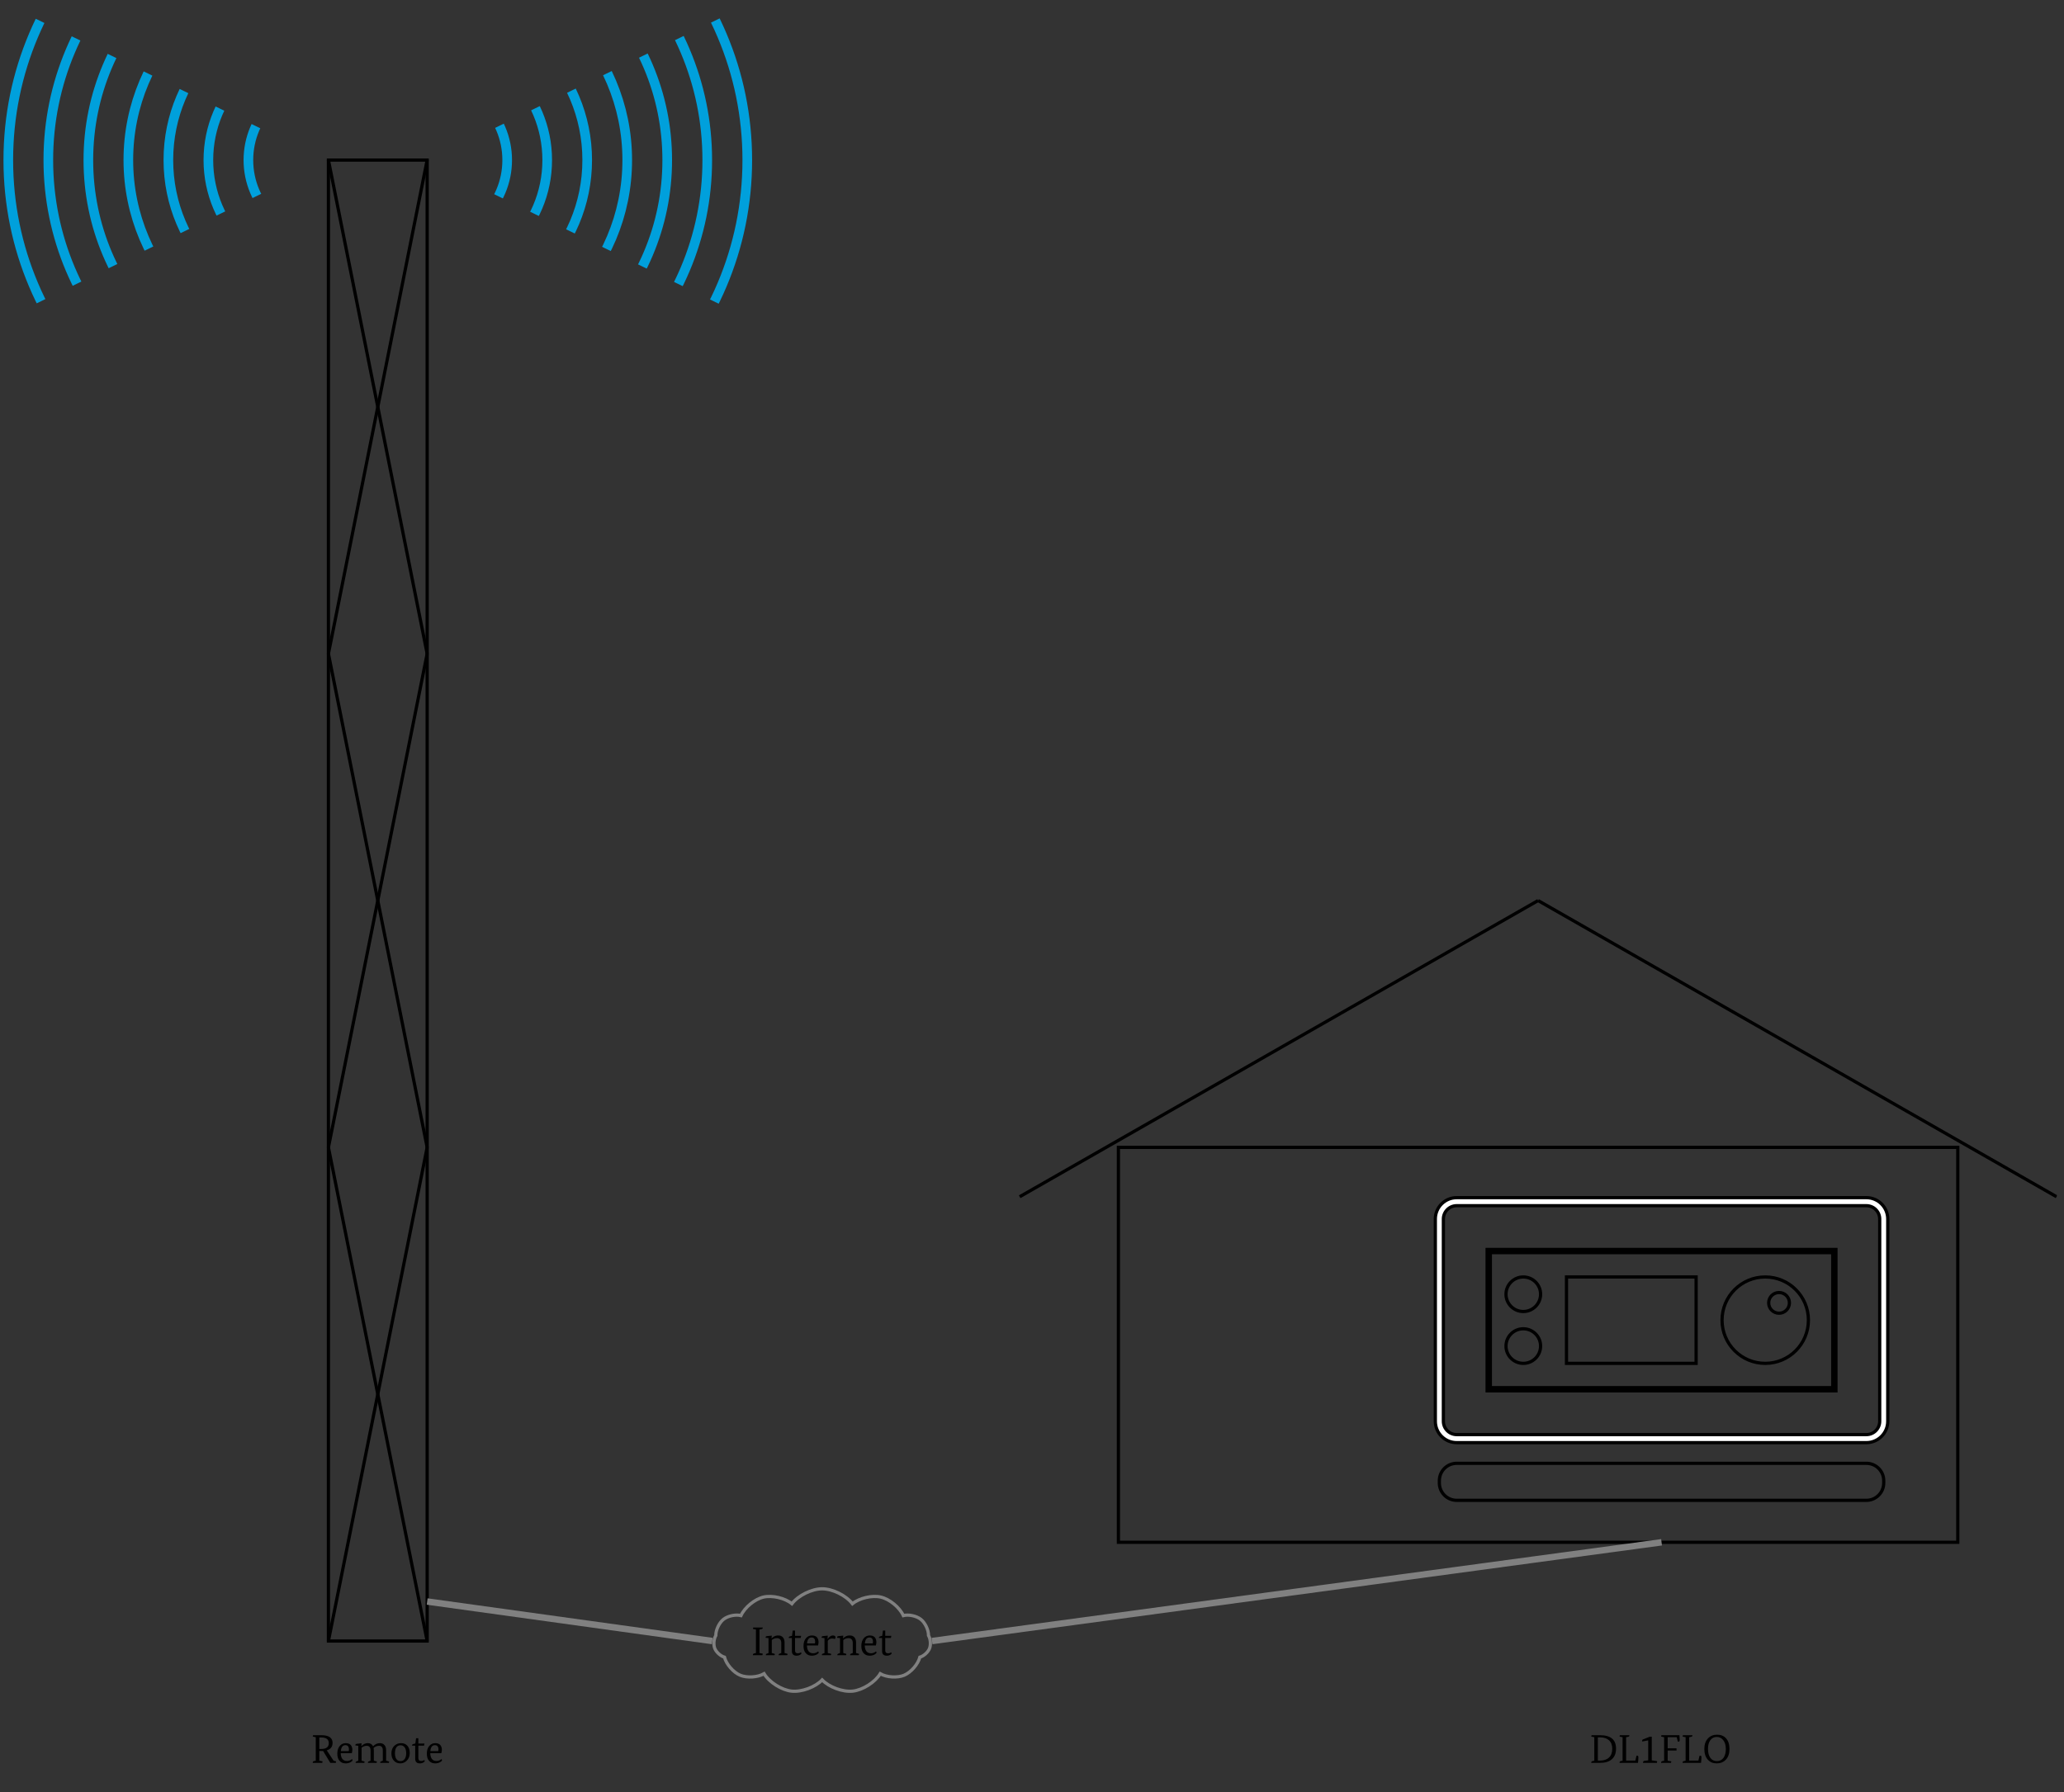 <?xml version="1.0" encoding="UTF-8"?>
<svg xmlns="http://www.w3.org/2000/svg" xmlns:xlink="http://www.w3.org/1999/xlink" width="255.118" height="221.574" viewBox="0 0 255.118 221.574">
<rect x="0" y="0" width="255.118" height="221.574" fill="#333333" stroke="none"/>
<defs>
<g>
<g id="glyph-0-0">
<path d="M 1.516 -1.469 C 1.43 -1.469 1.363 -1.469 1.312 -1.469 L 1.047 -1.469 L 1.047 -0.266 L 1.391 -0.203 C 1.43 -0.191 1.453 -0.176 1.453 -0.156 C 1.453 -0.133 1.438 -0.082 1.406 0 L 0.234 0 C 0.234 -0.008 0.234 -0.023 0.234 -0.047 C 0.234 -0.141 0.285 -0.195 0.391 -0.219 L 0.609 -0.266 L 0.609 -3.172 L 0.297 -3.234 C 0.254 -3.242 0.234 -3.266 0.234 -3.297 C 0.234 -3.316 0.25 -3.359 0.281 -3.422 L 1.281 -3.422 C 2.219 -3.422 2.688 -3.102 2.688 -2.469 C 2.688 -2 2.445 -1.691 1.969 -1.547 L 2.812 -0.266 L 3.062 -0.203 C 3.102 -0.191 3.125 -0.176 3.125 -0.156 C 3.125 -0.133 3.109 -0.082 3.078 0 L 2.406 0 Z M 1.281 -1.719 C 1.906 -1.719 2.219 -1.957 2.219 -2.438 C 2.219 -2.906 1.906 -3.141 1.281 -3.141 L 1.047 -3.141 L 1.047 -1.719 Z M 1.281 -1.719 "/>
</g>
<g id="glyph-0-1">
<path d="M 0.641 -1.203 C 0.648 -0.891 0.719 -0.648 0.844 -0.484 C 0.977 -0.316 1.172 -0.234 1.422 -0.234 C 1.641 -0.234 1.844 -0.312 2.031 -0.469 C 2.062 -0.445 2.082 -0.398 2.094 -0.328 C 2.094 -0.254 2.02 -0.176 1.875 -0.094 C 1.695 0.008 1.488 0.062 1.25 0.062 C 0.945 0.062 0.707 -0.031 0.531 -0.219 C 0.32 -0.426 0.219 -0.734 0.219 -1.141 C 0.219 -1.555 0.328 -1.883 0.547 -2.125 C 0.734 -2.332 0.973 -2.438 1.266 -2.438 C 1.523 -2.438 1.727 -2.363 1.875 -2.219 C 2.008 -2.062 2.078 -1.859 2.078 -1.609 C 2.078 -1.504 2.055 -1.367 2.016 -1.203 Z M 1.219 -2.188 C 0.883 -2.188 0.695 -1.941 0.656 -1.453 L 1.625 -1.453 C 1.645 -1.516 1.656 -1.582 1.656 -1.656 C 1.656 -2.008 1.508 -2.188 1.219 -2.188 Z M 1.219 -2.188 "/>
</g>
<g id="glyph-0-2">
<path d="M 3.938 -0.266 L 4.234 -0.188 C 4.285 -0.176 4.312 -0.156 4.312 -0.125 C 4.312 -0.082 4.297 -0.039 4.266 0 L 3.203 0 C 3.203 -0.008 3.203 -0.02 3.203 -0.031 C 3.203 -0.113 3.254 -0.172 3.359 -0.203 L 3.531 -0.266 L 3.531 -1.531 C 3.531 -1.914 3.375 -2.109 3.062 -2.109 C 2.812 -2.109 2.586 -2.02 2.391 -1.844 C 2.41 -1.727 2.422 -1.633 2.422 -1.562 L 2.422 -0.266 L 2.719 -0.188 C 2.77 -0.176 2.797 -0.156 2.797 -0.125 C 2.797 -0.082 2.781 -0.039 2.75 0 L 1.688 0 C 1.688 -0.008 1.688 -0.02 1.688 -0.031 C 1.688 -0.113 1.738 -0.172 1.844 -0.203 L 2.016 -0.266 L 2.016 -1.531 C 2.016 -1.914 1.859 -2.109 1.547 -2.109 C 1.305 -2.109 1.094 -2.031 0.906 -1.875 L 0.906 -0.266 L 1.203 -0.188 C 1.254 -0.176 1.281 -0.156 1.281 -0.125 C 1.281 -0.082 1.266 -0.039 1.234 0 L 0.172 0 C 0.172 -0.008 0.172 -0.02 0.172 -0.031 C 0.172 -0.113 0.223 -0.172 0.328 -0.203 L 0.5 -0.266 L 0.5 -2.109 L 0.141 -2.156 C 0.141 -2.176 0.141 -2.191 0.141 -2.203 C 0.141 -2.297 0.203 -2.348 0.328 -2.359 L 0.906 -2.422 L 0.875 -2.078 L 0.891 -2.078 C 1.117 -2.316 1.383 -2.438 1.688 -2.438 C 1.988 -2.438 2.203 -2.305 2.328 -2.047 C 2.566 -2.305 2.848 -2.438 3.172 -2.438 C 3.41 -2.438 3.598 -2.359 3.734 -2.203 C 3.867 -2.055 3.938 -1.844 3.938 -1.562 Z M 3.938 -0.266 "/>
</g>
<g id="glyph-0-3">
<path d="M 1.312 0.062 C 1 0.062 0.742 -0.039 0.547 -0.25 C 0.328 -0.469 0.219 -0.773 0.219 -1.172 C 0.219 -1.566 0.336 -1.879 0.578 -2.109 C 0.805 -2.328 1.082 -2.438 1.406 -2.438 C 1.719 -2.438 1.969 -2.344 2.156 -2.156 C 2.375 -1.938 2.484 -1.625 2.484 -1.219 C 2.484 -0.812 2.359 -0.492 2.109 -0.266 C 1.891 -0.047 1.625 0.062 1.312 0.062 Z M 1.344 -0.219 C 1.551 -0.219 1.719 -0.297 1.844 -0.453 C 1.977 -0.629 2.047 -0.875 2.047 -1.188 C 2.047 -1.508 1.977 -1.758 1.844 -1.938 C 1.719 -2.094 1.551 -2.172 1.344 -2.172 C 1.133 -2.172 0.969 -2.094 0.844 -1.938 C 0.719 -1.758 0.656 -1.508 0.656 -1.188 C 0.656 -0.863 0.719 -0.617 0.844 -0.453 C 0.969 -0.297 1.133 -0.219 1.344 -0.219 Z M 1.344 -0.219 "/>
</g>
<g id="glyph-0-4">
<path d="M 0.484 -2.391 L 0.578 -3.047 L 0.859 -3.047 L 0.859 -2.391 L 1.609 -2.391 L 1.562 -2.125 L 0.859 -2.125 L 0.859 -0.594 C 0.859 -0.352 0.969 -0.234 1.188 -0.234 C 1.352 -0.234 1.488 -0.273 1.594 -0.359 C 1.625 -0.316 1.641 -0.266 1.641 -0.203 C 1.641 -0.16 1.594 -0.113 1.5 -0.062 C 1.375 0.02 1.223 0.062 1.047 0.062 C 0.66 0.062 0.469 -0.129 0.469 -0.516 L 0.469 -2.125 L 0.078 -2.125 C 0.078 -2.133 0.078 -2.145 0.078 -2.156 C 0.078 -2.238 0.129 -2.297 0.234 -2.328 Z M 0.484 -2.391 "/>
</g>
<g id="glyph-0-5">
<path d="M 1.312 -3.422 C 2.633 -3.422 3.297 -2.867 3.297 -1.766 C 3.297 -1.18 3.117 -0.738 2.766 -0.438 C 2.43 -0.145 1.945 0 1.312 0 L 0.234 0 C 0.234 -0.008 0.234 -0.023 0.234 -0.047 C 0.234 -0.141 0.285 -0.195 0.391 -0.219 L 0.609 -0.266 L 0.609 -3.172 L 0.297 -3.234 C 0.254 -3.242 0.234 -3.266 0.234 -3.297 C 0.234 -3.316 0.25 -3.359 0.281 -3.422 Z M 1.297 -0.281 C 1.785 -0.281 2.16 -0.406 2.422 -0.656 C 2.691 -0.906 2.828 -1.27 2.828 -1.75 C 2.828 -2.207 2.691 -2.555 2.422 -2.797 C 2.16 -3.035 1.785 -3.156 1.297 -3.156 L 1.047 -3.156 L 1.047 -0.281 Z M 1.297 -0.281 "/>
</g>
<g id="glyph-0-6">
<path d="M 0.234 0 C 0.234 -0.008 0.234 -0.023 0.234 -0.047 C 0.234 -0.141 0.285 -0.195 0.391 -0.219 L 0.609 -0.266 L 0.609 -3.172 L 0.297 -3.234 C 0.254 -3.242 0.234 -3.266 0.234 -3.297 C 0.234 -3.316 0.25 -3.359 0.281 -3.422 L 1.438 -3.422 C 1.445 -3.41 1.453 -3.398 1.453 -3.391 C 1.453 -3.297 1.395 -3.238 1.281 -3.219 L 1.047 -3.172 L 1.047 -0.281 L 2.188 -0.281 L 2.328 -0.875 C 2.359 -0.883 2.395 -0.891 2.438 -0.891 C 2.52 -0.891 2.562 -0.82 2.562 -0.688 C 2.562 -0.52 2.547 -0.289 2.516 0 Z M 0.234 0 "/>
</g>
<g id="glyph-0-7">
<path d="M 1.125 -0.312 L 1.125 -2.781 L 0.375 -2.641 C 0.375 -2.68 0.375 -2.719 0.375 -2.75 C 0.375 -2.82 0.41 -2.875 0.484 -2.906 L 1.312 -3.234 L 1.562 -3.234 L 1.562 -0.312 L 2.172 -0.219 C 2.211 -0.219 2.234 -0.195 2.234 -0.156 C 2.234 -0.133 2.219 -0.082 2.188 0 L 0.484 0 C 0.484 -0.008 0.484 -0.023 0.484 -0.047 C 0.484 -0.16 0.535 -0.227 0.641 -0.25 Z M 1.125 -0.312 "/>
</g>
<g id="glyph-0-8">
<path d="M 2.5 -3.422 C 2.52 -3.148 2.531 -2.957 2.531 -2.844 C 2.531 -2.695 2.488 -2.625 2.406 -2.625 C 2.363 -2.625 2.328 -2.629 2.297 -2.641 L 2.172 -3.172 L 1.047 -3.172 L 1.047 -1.797 L 2.141 -1.797 L 2.141 -1.531 L 1.047 -1.531 L 1.047 -0.266 L 1.438 -0.203 C 1.477 -0.191 1.5 -0.176 1.5 -0.156 C 1.5 -0.133 1.484 -0.082 1.453 0 L 0.234 0 C 0.234 -0.008 0.234 -0.023 0.234 -0.047 C 0.234 -0.141 0.285 -0.195 0.391 -0.219 L 0.609 -0.266 L 0.609 -3.172 L 0.297 -3.234 C 0.254 -3.242 0.234 -3.266 0.234 -3.297 C 0.234 -3.316 0.25 -3.359 0.281 -3.422 Z M 2.5 -3.422 "/>
</g>
<g id="glyph-0-9">
<path d="M 1.812 -0.219 C 2.156 -0.219 2.426 -0.348 2.625 -0.609 C 2.82 -0.879 2.922 -1.25 2.922 -1.719 C 2.922 -2.176 2.816 -2.535 2.609 -2.797 C 2.41 -3.066 2.141 -3.203 1.797 -3.203 C 1.461 -3.203 1.195 -3.066 1 -2.797 C 0.812 -2.535 0.719 -2.176 0.719 -1.719 C 0.719 -1.25 0.816 -0.879 1.016 -0.609 C 1.211 -0.348 1.477 -0.219 1.812 -0.219 Z M 1.797 0.062 C 1.336 0.062 0.973 -0.086 0.703 -0.391 C 0.41 -0.711 0.266 -1.156 0.266 -1.719 C 0.266 -2.27 0.414 -2.707 0.719 -3.031 C 1.008 -3.332 1.383 -3.484 1.844 -3.484 C 2.312 -3.484 2.68 -3.332 2.953 -3.031 C 3.234 -2.719 3.375 -2.281 3.375 -1.719 C 3.375 -1.156 3.223 -0.711 2.922 -0.391 C 2.629 -0.086 2.254 0.062 1.797 0.062 Z M 1.797 0.062 "/>
</g>
<g id="glyph-0-10">
<path d="M 1.438 -3.422 C 1.445 -3.41 1.453 -3.398 1.453 -3.391 C 1.453 -3.297 1.395 -3.238 1.281 -3.219 L 1.047 -3.172 L 1.047 -0.266 L 1.391 -0.203 C 1.43 -0.191 1.453 -0.176 1.453 -0.156 C 1.453 -0.133 1.438 -0.082 1.406 0 L 0.234 0 C 0.234 -0.008 0.234 -0.023 0.234 -0.047 C 0.234 -0.141 0.285 -0.195 0.391 -0.219 L 0.609 -0.266 L 0.609 -3.172 L 0.297 -3.234 C 0.254 -3.242 0.234 -3.266 0.234 -3.297 C 0.234 -3.316 0.25 -3.359 0.281 -3.422 Z M 1.438 -3.422 "/>
</g>
<g id="glyph-0-11">
<path d="M 0.5 -0.266 L 0.5 -2.109 L 0.141 -2.156 C 0.141 -2.176 0.141 -2.191 0.141 -2.203 C 0.141 -2.297 0.203 -2.348 0.328 -2.359 L 0.906 -2.422 L 0.875 -2.078 L 0.891 -2.078 C 1.004 -2.191 1.102 -2.27 1.188 -2.312 C 1.332 -2.395 1.508 -2.438 1.719 -2.438 C 1.957 -2.438 2.145 -2.359 2.281 -2.203 C 2.414 -2.055 2.484 -1.844 2.484 -1.562 L 2.484 -0.266 L 2.781 -0.188 C 2.832 -0.176 2.859 -0.156 2.859 -0.125 C 2.859 -0.082 2.836 -0.039 2.797 0 L 1.75 0 C 1.75 -0.008 1.75 -0.02 1.75 -0.031 C 1.75 -0.113 1.797 -0.172 1.891 -0.203 L 2.078 -0.266 L 2.078 -1.531 C 2.078 -1.727 2.02 -1.879 1.906 -1.984 C 1.812 -2.066 1.691 -2.109 1.547 -2.109 C 1.305 -2.109 1.094 -2.031 0.906 -1.875 L 0.906 -0.266 L 1.203 -0.188 C 1.254 -0.176 1.281 -0.156 1.281 -0.125 C 1.281 -0.082 1.266 -0.039 1.234 0 L 0.172 0 C 0.172 -0.008 0.172 -0.02 0.172 -0.031 C 0.172 -0.113 0.223 -0.172 0.328 -0.203 Z M 0.5 -0.266 "/>
</g>
<g id="glyph-0-12">
<path d="M 0.5 -0.266 L 0.5 -2.109 L 0.141 -2.156 C 0.141 -2.176 0.141 -2.191 0.141 -2.203 C 0.141 -2.297 0.203 -2.348 0.328 -2.359 L 0.906 -2.422 L 0.875 -2 L 0.891 -2 C 1.086 -2.289 1.301 -2.438 1.531 -2.438 C 1.75 -2.438 1.859 -2.359 1.859 -2.203 C 1.859 -2.129 1.832 -2.062 1.781 -2 C 1.656 -2.039 1.547 -2.062 1.453 -2.062 C 1.223 -2.062 1.039 -1.969 0.906 -1.781 L 0.906 -0.266 L 1.25 -0.188 C 1.301 -0.176 1.328 -0.156 1.328 -0.125 C 1.328 -0.082 1.312 -0.039 1.281 0 L 0.172 0 C 0.172 -0.008 0.172 -0.02 0.172 -0.031 C 0.172 -0.113 0.223 -0.172 0.328 -0.203 Z M 0.5 -0.266 "/>
</g>
</g>
<clipPath id="clip-0">
<path clip-rule="nonzero" d="M 52 0.168 L 94 0.168 L 94 40 L 52 40 Z M 52 0.168 "/>
</clipPath>
<clipPath id="clip-1">
<path clip-rule="nonzero" d="M 52.738 19.938 L 93.277 0.164 L 93.277 39.715 Z M 52.738 19.938 "/>
</clipPath>
<clipPath id="clip-2">
<path clip-rule="nonzero" d="M 0 0.168 L 41 0.168 L 41 40 L 0 40 Z M 0 0.168 "/>
</clipPath>
<clipPath id="clip-3">
<path clip-rule="nonzero" d="M 40.539 19.938 L 0 39.715 L 0 0.164 Z M 40.539 19.938 "/>
</clipPath>
<clipPath id="clip-4">
<path clip-rule="nonzero" d="M 184 105 L 254.238 105 L 254.238 154 L 184 154 Z M 184 105 "/>
</clipPath>
</defs>
<path fill="none" stroke-width="0.399" stroke-linecap="butt" stroke-linejoin="miter" stroke="rgb(0%, 0%, 0%)" stroke-opacity="1" stroke-miterlimit="10" d="M 122.426 146.91 L 134.668 208.125 " transform="matrix(0.997, 0, 0, -0.997, -81.465, 349.349)"/>
<path fill="none" stroke-width="0.399" stroke-linecap="butt" stroke-linejoin="miter" stroke="rgb(0%, 0%, 0%)" stroke-opacity="1" stroke-miterlimit="10" d="M 134.668 146.91 L 122.426 208.125 " transform="matrix(0.997, 0, 0, -0.997, -81.465, 349.349)"/>
<path fill="none" stroke-width="0.399" stroke-linecap="butt" stroke-linejoin="miter" stroke="rgb(0%, 0%, 0%)" stroke-opacity="1" stroke-miterlimit="10" d="M 122.426 208.125 L 134.668 269.336 " transform="matrix(0.997, 0, 0, -0.997, -81.465, 349.349)"/>
<path fill="none" stroke-width="0.399" stroke-linecap="butt" stroke-linejoin="miter" stroke="rgb(0%, 0%, 0%)" stroke-opacity="1" stroke-miterlimit="10" d="M 134.668 208.125 L 122.426 269.336 " transform="matrix(0.997, 0, 0, -0.997, -81.465, 349.349)"/>
<path fill="none" stroke-width="0.399" stroke-linecap="butt" stroke-linejoin="miter" stroke="rgb(0%, 0%, 0%)" stroke-opacity="1" stroke-miterlimit="10" d="M 122.426 269.336 L 134.668 330.551 " transform="matrix(0.997, 0, 0, -0.997, -81.465, 349.349)"/>
<path fill="none" stroke-width="0.399" stroke-linecap="butt" stroke-linejoin="miter" stroke="rgb(0%, 0%, 0%)" stroke-opacity="1" stroke-miterlimit="10" d="M 134.668 269.336 L 122.426 330.551 " transform="matrix(0.997, 0, 0, -0.997, -81.465, 349.349)"/>
<path fill="none" stroke-width="0.399" stroke-linecap="butt" stroke-linejoin="miter" stroke="rgb(0%, 0%, 0%)" stroke-opacity="1" stroke-miterlimit="10" d="M 122.426 146.91 L 122.426 330.551 L 134.668 330.551 L 134.668 146.91 Z M 122.426 146.91 " transform="matrix(0.997, 0, 0, -0.997, -81.465, 349.349)"/>
<g clip-path="url(#clip-0)">
<g clip-path="url(#clip-1)">
<path fill="none" stroke-width="1.196" stroke-linecap="butt" stroke-linejoin="miter" stroke="rgb(0%, 62.746%, 86.275%)" stroke-opacity="1" stroke-miterlimit="10" d="M 174.355 330.551 C 174.355 352.466 156.587 370.234 134.668 370.234 C 112.748 370.234 94.984 352.466 94.984 330.551 C 94.984 308.631 112.748 290.863 134.668 290.863 C 156.587 290.863 174.355 308.631 174.355 330.551 Z M 169.393 330.551 C 169.393 349.726 153.847 365.272 134.668 365.272 C 115.488 365.272 99.943 349.726 99.943 330.551 C 99.943 311.371 115.488 295.825 134.668 295.825 C 153.847 295.825 169.393 311.371 169.393 330.551 Z M 164.43 330.551 C 164.43 346.986 151.107 360.313 134.668 360.313 C 118.228 360.313 104.905 346.986 104.905 330.551 C 104.905 314.111 118.228 300.784 134.668 300.784 C 151.107 300.784 164.43 314.111 164.43 330.551 Z M 159.472 330.551 C 159.472 344.246 148.367 355.351 134.668 355.351 C 120.968 355.351 109.863 344.246 109.863 330.551 C 109.863 316.851 120.968 305.746 134.668 305.746 C 148.367 305.746 159.472 316.851 159.472 330.551 Z M 154.509 330.551 C 154.509 341.506 145.627 350.392 134.668 350.392 C 123.708 350.392 114.826 341.506 114.826 330.551 C 114.826 319.591 123.708 310.705 134.668 310.705 C 145.627 310.705 154.509 319.591 154.509 330.551 Z M 149.551 330.551 C 149.551 338.766 142.887 345.43 134.668 345.43 C 126.448 345.43 119.784 338.766 119.784 330.551 C 119.784 322.331 126.448 315.667 134.668 315.667 C 142.887 315.667 149.551 322.331 149.551 330.551 Z M 144.589 330.551 C 144.589 336.026 140.147 340.471 134.668 340.471 C 129.188 340.471 124.747 336.026 124.747 330.551 C 124.747 325.071 129.188 320.626 134.668 320.626 C 140.147 320.626 144.589 325.071 144.589 330.551 Z M 144.589 330.551 " transform="matrix(0.997, 0, 0, -0.997, -81.465, 349.349)"/>
</g>
</g>
<g clip-path="url(#clip-2)">
<g clip-path="url(#clip-3)">
<path fill="none" stroke-width="1.196" stroke-linecap="butt" stroke-linejoin="miter" stroke="rgb(0%, 62.746%, 86.275%)" stroke-opacity="1" stroke-miterlimit="10" d="M 82.739 330.551 C 82.739 308.631 100.507 290.863 122.426 290.863 C 144.342 290.863 162.11 308.631 162.11 330.551 C 162.11 352.466 144.342 370.234 122.426 370.234 C 100.507 370.234 82.739 352.466 82.739 330.551 Z M 87.701 330.551 C 87.701 311.371 103.247 295.825 122.426 295.825 C 141.606 295.825 157.151 311.371 157.151 330.551 C 157.151 349.726 141.606 365.272 122.426 365.272 C 103.247 365.272 87.701 349.726 87.701 330.551 Z M 92.664 330.551 C 92.664 314.111 105.987 300.784 122.426 300.784 C 138.866 300.784 152.189 314.111 152.189 330.551 C 152.189 346.986 138.866 360.313 122.426 360.313 C 105.987 360.313 92.664 346.986 92.664 330.551 Z M 97.622 330.551 C 97.622 316.851 108.727 305.746 122.426 305.746 C 136.126 305.746 147.23 316.851 147.23 330.551 C 147.23 344.246 136.126 355.351 122.426 355.351 C 108.727 355.351 97.622 344.246 97.622 330.551 Z M 102.584 330.551 C 102.584 319.591 111.467 310.705 122.426 310.705 C 133.386 310.705 142.268 319.591 142.268 330.551 C 142.268 341.506 133.386 350.392 122.426 350.392 C 111.467 350.392 102.584 341.506 102.584 330.551 Z M 107.543 330.551 C 107.543 322.331 114.206 315.667 122.426 315.667 C 130.646 315.667 137.31 322.331 137.31 330.551 C 137.31 338.766 130.646 345.43 122.426 345.43 C 114.206 345.43 107.543 338.766 107.543 330.551 Z M 112.505 330.551 C 112.505 325.071 116.946 320.626 122.426 320.626 C 127.906 320.626 132.347 325.071 132.347 330.551 C 132.347 336.026 127.906 340.471 122.426 340.471 C 116.946 340.471 112.505 336.026 112.505 330.551 Z M 112.505 330.551 " transform="matrix(0.997, 0, 0, -0.997, -81.465, 349.349)"/>
</g>
</g>
<g fill="rgb(0%, 0%, 0%)" fill-opacity="1">
<use xlink:href="#glyph-0-0" x="38.421" y="217.943"/>
</g>
<g fill="rgb(0%, 0%, 0%)" fill-opacity="1">
<use xlink:href="#glyph-0-1" x="41.474" y="217.943"/>
<use xlink:href="#glyph-0-2" x="43.787" y="217.943"/>
<use xlink:href="#glyph-0-3" x="48.161" y="217.943"/>
<use xlink:href="#glyph-0-4" x="50.851" y="217.943"/>
<use xlink:href="#glyph-0-1" x="52.539" y="217.943"/>
</g>
<path fill="none" stroke-width="0.399" stroke-linecap="butt" stroke-linejoin="miter" stroke="rgb(0%, 0%, 0%)" stroke-opacity="1" stroke-miterlimit="10" d="M 220.365 159.155 L 220.365 208.125 L 324.427 208.125 L 324.427 159.155 Z M 220.365 159.155 " transform="matrix(0.997, 0, 0, -0.997, -81.465, 349.349)"/>
<path fill="none" stroke-width="0.399" stroke-linecap="butt" stroke-linejoin="miter" stroke="rgb(0%, 0%, 0%)" stroke-opacity="1" stroke-miterlimit="10" d="M 208.124 202.002 L 272.396 238.73 " transform="matrix(0.997, 0, 0, -0.997, -81.465, 349.349)"/>
<g clip-path="url(#clip-4)">
<path fill="none" stroke-width="0.399" stroke-linecap="butt" stroke-linejoin="miter" stroke="rgb(0%, 0%, 0%)" stroke-opacity="1" stroke-miterlimit="10" d="M 336.672 202.002 L 272.396 238.73 " transform="matrix(0.997, 0, 0, -0.997, -81.465, 349.349)"/>
</g>
<path fill="none" stroke-width="0.797" stroke-linecap="butt" stroke-linejoin="miter" stroke="rgb(0%, 0%, 0%)" stroke-opacity="1" stroke-miterlimit="10" d="M 309.124 178.131 L 266.277 178.131 L 266.277 195.268 L 309.124 195.268 Z M 309.124 178.131 " transform="matrix(0.997, 0, 0, -0.997, -81.465, 349.349)"/>
<path fill="none" stroke-width="0.399" stroke-linecap="butt" stroke-linejoin="miter" stroke="rgb(0%, 0%, 0%)" stroke-opacity="1" stroke-miterlimit="10" d="M 305.91 186.7 C 305.91 189.659 303.515 192.054 300.556 192.054 C 297.596 192.054 295.201 189.659 295.201 186.7 C 295.201 183.74 297.596 181.341 300.556 181.341 C 303.515 181.341 305.91 183.74 305.91 186.7 Z M 303.554 188.844 C 303.554 189.553 302.978 190.125 302.268 190.125 C 301.559 190.125 300.983 189.553 300.983 188.844 C 300.983 188.13 301.559 187.558 302.268 187.558 C 302.978 187.558 303.554 188.13 303.554 188.844 Z M 272.706 189.914 C 272.706 191.097 271.745 192.054 270.562 192.054 C 269.378 192.054 268.417 191.097 268.417 189.914 C 268.417 188.73 269.378 187.77 270.562 187.77 C 271.745 187.77 272.706 188.73 272.706 189.914 Z M 272.706 183.485 C 272.706 184.669 271.745 185.629 270.562 185.629 C 269.378 185.629 268.417 184.669 268.417 183.485 C 268.417 182.302 269.378 181.341 270.562 181.341 C 271.745 181.341 272.706 182.302 272.706 183.485 Z M 291.987 192.054 L 275.916 192.054 L 275.916 181.341 L 291.987 181.341 Z M 291.987 192.054 " transform="matrix(0.997, 0, 0, -0.997, -81.465, 349.349)"/>
<path fill="none" stroke-width="1.395" stroke-linecap="butt" stroke-linejoin="miter" stroke="rgb(0%, 0%, 0%)" stroke-opacity="1" stroke-miterlimit="10" d="M 260.155 199.239 L 260.155 174.16 C 260.155 172.973 261.119 172.008 262.307 172.008 L 313.095 172.008 C 314.283 172.008 315.247 172.973 315.247 174.16 L 315.247 199.239 C 315.247 200.426 314.283 201.391 313.095 201.391 L 262.307 201.391 C 261.119 201.391 260.155 200.426 260.155 199.239 Z M 260.155 199.239 " transform="matrix(0.997, 0, 0, -0.997, -81.465, 349.349)"/>
<path fill="none" stroke-width="0.598" stroke-linecap="butt" stroke-linejoin="miter" stroke="rgb(100%, 100%, 100%)" stroke-opacity="1" stroke-miterlimit="10" d="M 260.155 199.239 L 260.155 174.16 C 260.155 172.973 261.119 172.008 262.307 172.008 L 313.095 172.008 C 314.283 172.008 315.247 172.973 315.247 174.16 L 315.247 199.239 C 315.247 200.426 314.283 201.391 313.095 201.391 L 262.307 201.391 C 261.119 201.391 260.155 200.426 260.155 199.239 Z M 260.155 199.239 " transform="matrix(0.997, 0, 0, -0.997, -81.465, 349.349)"/>
<path fill="none" stroke-width="0.399" stroke-linecap="butt" stroke-linejoin="miter" stroke="rgb(0%, 0%, 0%)" stroke-opacity="1" stroke-miterlimit="10" d="M 315.247 166.795 L 315.247 166.509 C 315.247 165.321 314.283 164.357 313.095 164.357 L 262.307 164.357 C 261.119 164.357 260.155 165.321 260.155 166.509 L 260.155 166.795 C 260.155 167.987 261.119 168.947 262.307 168.947 L 313.095 168.947 C 314.283 168.947 315.247 167.987 315.247 166.795 Z M 315.247 166.795 " transform="matrix(0.997, 0, 0, -0.997, -81.465, 349.349)"/>
<g fill="rgb(0%, 0%, 0%)" fill-opacity="1">
<use xlink:href="#glyph-0-5" x="196.452" y="217.943"/>
</g>
<g fill="rgb(0%, 0%, 0%)" fill-opacity="1">
<use xlink:href="#glyph-0-6" x="199.947" y="217.943"/>
<use xlink:href="#glyph-0-7" x="202.602" y="217.943"/>
<use xlink:href="#glyph-0-8" x="205.084" y="217.943"/>
<use xlink:href="#glyph-0-6" x="207.74" y="217.943"/>
<use xlink:href="#glyph-0-9" x="210.396" y="217.943"/>
</g>
<path fill="none" stroke-width="0.399" stroke-linecap="butt" stroke-linejoin="miter" stroke="rgb(50%, 50%, 50%)" stroke-opacity="1" stroke-miterlimit="10" d="M 187.392 151.535 C 186.608 152.558 184.927 153.386 183.637 153.386 C 182.351 153.386 180.67 152.558 179.886 151.535 C 179.027 152.241 177.452 152.609 176.366 152.359 C 175.284 152.108 174.034 151.081 173.571 150.065 C 172.909 150.234 171.941 150.026 171.404 149.599 C 170.87 149.176 170.443 148.278 170.455 147.596 C 170.2 147.169 170.141 146.451 170.326 145.989 C 170.51 145.526 171.047 145.044 171.525 144.907 C 171.756 144.025 172.63 143.022 173.473 142.669 C 174.316 142.316 175.645 142.402 176.437 142.857 C 177.087 141.795 178.612 140.831 179.851 140.697 C 181.085 140.564 182.783 141.191 183.637 142.089 C 184.496 141.191 186.193 140.564 187.428 140.697 C 188.662 140.827 190.191 141.795 190.838 142.857 C 191.633 142.402 192.958 142.316 193.801 142.669 C 194.644 143.022 195.518 144.025 195.753 144.907 C 196.231 145.044 196.768 145.526 196.949 145.989 C 197.133 146.451 197.074 147.169 196.823 147.596 C 196.831 148.278 196.408 149.176 195.871 149.599 C 195.338 150.022 194.365 150.234 193.703 150.065 C 193.244 151.081 191.994 152.108 190.908 152.359 C 189.826 152.609 188.251 152.241 187.392 151.535 Z M 187.392 151.535 " transform="matrix(0.997, 0, 0, -0.997, -81.465, 349.349)"/>
<g fill="rgb(0%, 0%, 0%)" fill-opacity="1">
<use xlink:href="#glyph-0-10" x="92.828" y="204.63"/>
<use xlink:href="#glyph-0-11" x="94.491" y="204.63"/>
<use xlink:href="#glyph-0-4" x="97.41" y="204.63"/>
<use xlink:href="#glyph-0-1" x="99.098" y="204.63"/>
<use xlink:href="#glyph-0-12" x="101.411" y="204.63"/>
<use xlink:href="#glyph-0-11" x="103.327" y="204.63"/>
<use xlink:href="#glyph-0-1" x="106.246" y="204.63"/>
<use xlink:href="#glyph-0-4" x="108.559" y="204.63"/>
</g>
<path fill="none" stroke-width="0.797" stroke-linecap="butt" stroke-linejoin="miter" stroke="rgb(50%, 50%, 50%)" stroke-opacity="1" stroke-miterlimit="10" d="M 197.262 146.91 L 287.703 159.155 " transform="matrix(0.997, 0, 0, -0.997, -81.465, 349.349)"/>
<path fill="none" stroke-width="0.797" stroke-linecap="butt" stroke-linejoin="miter" stroke="rgb(50%, 50%, 50%)" stroke-opacity="1" stroke-miterlimit="10" d="M 170.012 146.91 L 134.668 151.81 " transform="matrix(0.997, 0, 0, -0.997, -81.465, 349.349)"/>
</svg>
